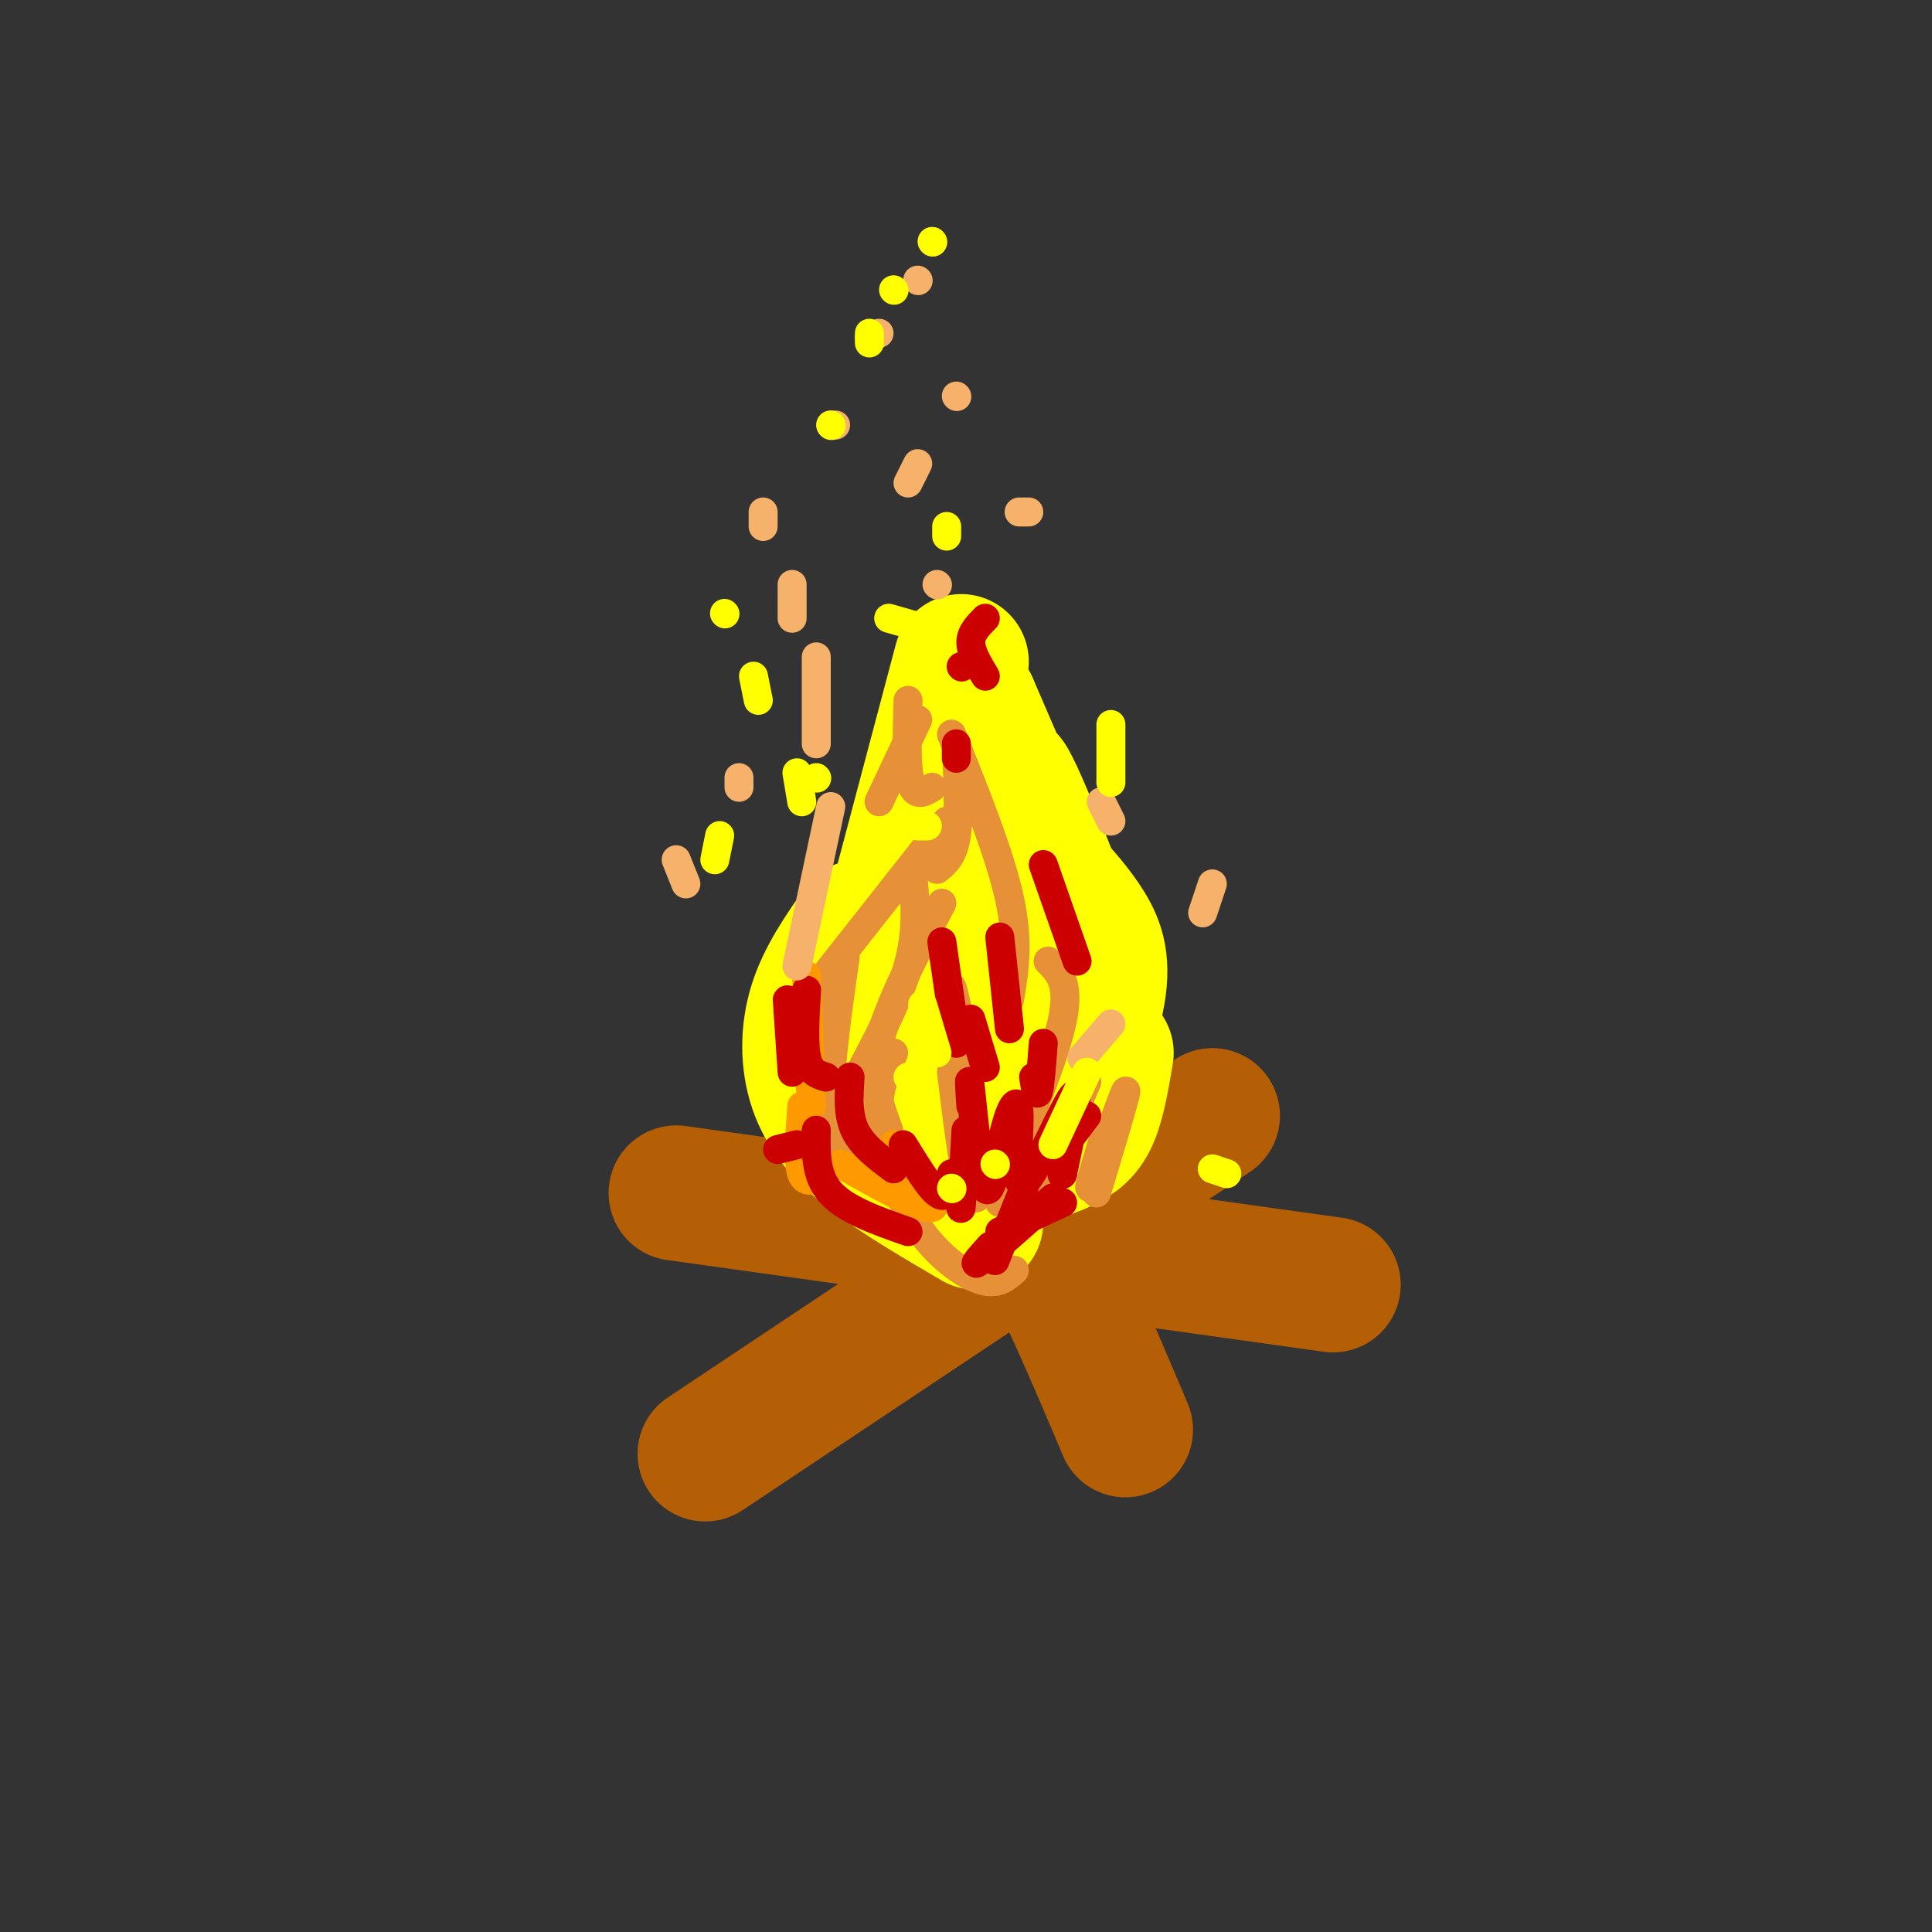 <svg viewBox='0 0 400 400' version='1.1' xmlns='http://www.w3.org/2000/svg' xmlns:xlink='http://www.w3.org/1999/xlink'><rect x="0" y="0" width="400" height="400" fill="#333333" stroke="none"/><g fill='none' stroke='#b45f06' stroke-width='28' stroke-linecap='round' stroke-linejoin='round'><path d='M140,247c0.000,0.000 136.000,19.000 136,19'/><path d='M146,301c0.000,0.000 105.000,-70.000 105,-70'/><path d='M182,216c9.250,8.333 18.500,16.667 27,30c8.500,13.333 16.250,31.667 24,50'/></g>
<g fill='none' stroke='#ffff00' stroke-width='28' stroke-linecap='round' stroke-linejoin='round'><path d='M202,253c-8.107,-4.744 -16.214,-9.488 -22,-14c-5.786,-4.512 -9.250,-8.792 -11,-14c-1.750,-5.208 -1.786,-11.345 0,-17c1.786,-5.655 5.393,-10.827 9,-16'/><path d='M198,235c2.667,-10.583 5.333,-21.167 4,-31c-1.333,-9.833 -6.667,-18.917 -12,-28'/><path d='M204,224c4.000,-9.083 8.000,-18.167 8,-25c0.000,-6.833 -4.000,-11.417 -8,-16'/><path d='M216,237c4.689,-11.222 9.378,-22.444 11,-30c1.622,-7.556 0.178,-11.444 -2,-15c-2.178,-3.556 -5.089,-6.778 -8,-10'/><path d='M229,218c-0.832,4.908 -1.665,9.817 -3,13c-1.335,3.183 -3.174,4.642 -6,6c-2.826,1.358 -6.641,2.617 -11,2c-4.359,-0.617 -9.263,-3.108 -13,-9c-3.737,-5.892 -6.308,-15.184 -8,-20c-1.692,-4.816 -2.505,-5.157 0,-13c2.505,-7.843 8.328,-23.189 7,-16c-1.328,7.189 -9.808,36.911 -10,37c-0.192,0.089 7.904,-29.456 16,-59'/><path d='M201,159c1.974,-10.915 -1.091,-8.701 -1,-3c0.091,5.701 3.337,14.890 5,19c1.663,4.110 1.744,3.143 3,4c1.256,0.857 3.687,3.539 3,-2c-0.687,-5.539 -4.493,-19.299 -2,-15c2.493,4.299 11.284,26.657 11,27c-0.284,0.343 -9.642,-21.328 -19,-43'/><path d='M201,146c-4.000,2.167 -4.500,29.083 -5,56'/><path d='M186,186c0.000,0.000 13.000,-49.000 13,-49'/></g>
<g fill='none' stroke='#e69138' stroke-width='6' stroke-linecap='round' stroke-linejoin='round'><path d='M210,263c-1.744,1.554 -3.488,3.107 -7,2c-3.512,-1.107 -8.792,-4.875 -13,-11c-4.208,-6.125 -7.345,-14.607 -8,-21c-0.655,-6.393 1.173,-10.696 3,-15'/><path d='M184,234c-1.917,-5.083 -3.833,-10.167 -2,-18c1.833,-7.833 7.417,-18.417 13,-29'/><path d='M189,181c0.500,5.917 1.000,11.833 -1,19c-2.000,7.167 -6.500,15.583 -11,24'/><path d='M176,231c-1.917,0.250 -3.833,0.500 -4,-5c-0.167,-5.500 1.417,-16.750 3,-28'/><path d='M172,202c-2.000,10.167 -4.000,20.333 -3,27c1.000,6.667 5.000,9.833 9,13'/><path d='M169,234c-1.133,-8.489 -2.267,-16.978 -3,-21c-0.733,-4.022 -1.067,-3.578 4,-10c5.067,-6.422 15.533,-19.711 26,-33'/><path d='M198,154c0.333,7.333 0.667,14.667 0,19c-0.667,4.333 -2.333,5.667 -4,7'/><path d='M190,149c0.000,0.000 -8.000,17.000 -8,17'/><path d='M188,145c-0.156,5.333 -0.311,10.667 0,14c0.311,3.333 1.089,4.667 2,5c0.911,0.333 1.956,-0.333 3,-1'/><path d='M197,152c5.000,12.417 10.000,24.833 12,34c2.000,9.167 1.000,15.083 0,21'/><path d='M217,199c2.250,2.250 4.500,4.500 3,12c-1.500,7.500 -6.750,20.250 -12,33'/><path d='M201,223c-2.083,-10.667 -4.167,-21.333 -4,-18c0.167,3.333 2.583,20.667 5,38'/><path d='M207,249c0.000,0.000 -6.000,-11.000 -6,-11'/><path d='M197,222c1.333,10.917 2.667,21.833 4,25c1.333,3.167 2.667,-1.417 4,-6'/><path d='M214,235c-0.417,5.917 -0.833,11.833 1,10c1.833,-1.833 5.917,-11.417 10,-21'/><path d='M229,234c-2.178,7.222 -4.356,14.444 -3,11c1.356,-3.444 6.244,-17.556 7,-19c0.756,-1.444 -2.622,9.778 -6,21'/></g>
<g fill='none' stroke='#ff9900' stroke-width='6' stroke-linecap='round' stroke-linejoin='round'><path d='M185,237c4.917,6.167 9.833,12.333 8,13c-1.833,0.667 -10.417,-4.167 -19,-9'/><path d='M166,229c-0.417,5.833 -0.833,11.667 0,14c0.833,2.333 2.917,1.167 5,0'/><path d='M167,202c0.000,0.000 1.000,27.000 1,27'/></g>
<g fill='none' stroke='#cc0000' stroke-width='6' stroke-linecap='round' stroke-linejoin='round'><path d='M169,234c-0.083,4.750 -0.167,9.500 3,13c3.167,3.500 9.583,5.750 16,8'/><path d='M161,238c0.000,0.000 4.000,-1.000 4,-1'/><path d='M163,207c0.000,0.000 1.000,15.000 1,15'/><path d='M167,205c-0.333,5.500 -0.667,11.000 0,14c0.667,3.000 2.333,3.500 4,4'/><path d='M176,223c-0.250,3.917 -0.500,7.833 1,11c1.500,3.167 4.750,5.583 8,8'/><path d='M187,237c2.222,3.600 4.444,7.200 6,9c1.556,1.800 2.444,1.800 3,1c0.556,-0.800 0.778,-2.400 1,-4'/><path d='M200,234c-0.417,7.333 -0.833,14.667 -1,16c-0.167,1.333 -0.083,-3.333 0,-8'/><path d='M201,229c-0.247,-3.830 -0.493,-7.660 0,-3c0.493,4.660 1.726,17.810 3,20c1.274,2.190 2.590,-6.582 4,-12c1.410,-5.418 2.914,-7.483 3,-3c0.086,4.483 -1.246,15.515 1,14c2.246,-1.515 8.070,-15.576 10,-18c1.930,-2.424 -0.035,6.788 -2,16'/><path d='M220,243c-0.333,1.333 -0.167,-3.333 0,-8'/><path d='M195,195c0.000,0.000 3.000,21.000 3,21'/><path d='M201,211c0.000,0.000 3.000,10.000 3,10'/><path d='M216,216c-0.333,4.417 -0.667,8.833 -1,10c-0.333,1.167 -0.667,-0.917 -1,-3'/><path d='M207,194c0.000,0.000 2.000,19.000 2,19'/><path d='M198,154c0.000,0.000 0.000,3.000 0,3'/><path d='M199,138c0.000,0.000 0.100,0.100 0.1,0.1'/><path d='M204,128c-1.500,1.500 -3.000,3.000 -3,5c0.000,2.000 1.500,4.500 3,7'/><path d='M216,179c0.000,0.000 7.000,20.000 7,20'/><path d='M225,231c0.000,0.000 -3.000,4.000 -3,4'/><path d='M212,246c0.000,0.000 -6.000,15.000 -6,15'/><path d='M205,258c-2.083,2.333 -4.167,4.667 -2,3c2.167,-1.667 8.583,-7.333 15,-13'/><path d='M207,255c0.000,0.000 13.000,-6.000 13,-6'/></g>
<g fill='none' stroke='#f6b26b' stroke-width='6' stroke-linecap='round' stroke-linejoin='round'><path d='M165,200c0.000,0.000 7.000,-33.000 7,-33'/><path d='M169,136c0.000,0.000 0.000,18.000 0,18'/><path d='M164,121c0.000,0.000 0.000,7.000 0,7'/><path d='M158,106c0.000,0.000 0.000,3.000 0,3'/><path d='M173,88c0.000,0.000 -1.000,0.000 -1,0'/><path d='M182,69c0.000,0.000 -2.000,1.000 -2,1'/><path d='M190,58c0.000,0.000 0.100,0.100 0.1,0.1'/><path d='M193,50c0.000,0.000 0.100,0.100 0.1,0.1'/><path d='M213,106c0.000,0.000 -2.000,0.000 -2,0'/><path d='M194,121c0.000,0.000 0.100,0.100 0.1,0.1'/><path d='M188,100c0.000,0.000 2.000,-4.000 2,-4'/><path d='M198,82c0.000,0.000 0.100,0.100 0.1,0.1'/><path d='M228,166c0.000,0.000 2.000,4.000 2,4'/><path d='M230,212c0.000,0.000 -6.000,7.000 -6,7'/><path d='M140,178c0.000,0.000 2.000,5.000 2,5'/><path d='M153,161c0.000,0.000 0.000,2.000 0,2'/><path d='M251,183c0.000,0.000 -2.000,6.000 -2,6'/></g>
<g fill='none' stroke='#ffff00' stroke-width='6' stroke-linecap='round' stroke-linejoin='round'><path d='M149,173c0.000,0.000 -1.000,5.000 -1,5'/><path d='M165,160c0.000,0.000 1.000,6.000 1,6'/><path d='M191,208c0.000,0.000 3.000,10.000 3,10'/><path d='M251,242c0.000,0.000 3.000,1.000 3,1'/><path d='M225,222c0.000,0.000 -7.000,15.000 -7,15'/><path d='M206,241c0.000,0.000 0.100,0.100 0.1,0.1'/><path d='M197,246c0.000,0.000 0.100,0.100 0.1,0.1'/><path d='M190,226c0.000,0.000 -2.000,-3.000 -2,-3'/><path d='M192,171c0.000,0.000 -2.000,0.000 -2,0'/><path d='M191,130c0.000,0.000 -7.000,-2.000 -7,-2'/><path d='M172,88c0.000,0.000 0.100,0.100 0.1,0.1'/><path d='M180,69c0.000,0.000 0.000,2.000 0,2'/><path d='M185,60c0.000,0.000 0.100,0.100 0.1,0.1'/><path d='M193,50c0.000,0.000 0.100,0.100 0.1,0.1'/><path d='M150,127c0.000,0.000 0.100,0.100 0.1,0.1'/><path d='M156,140c0.000,0.000 1.000,5.000 1,5'/><path d='M169,161c0.000,0.000 0.100,0.100 0.1,0.1'/><path d='M196,109c0.000,0.000 0.000,2.000 0,2'/><path d='M230,150c0.000,0.000 0.000,12.000 0,12'/></g>
</svg>